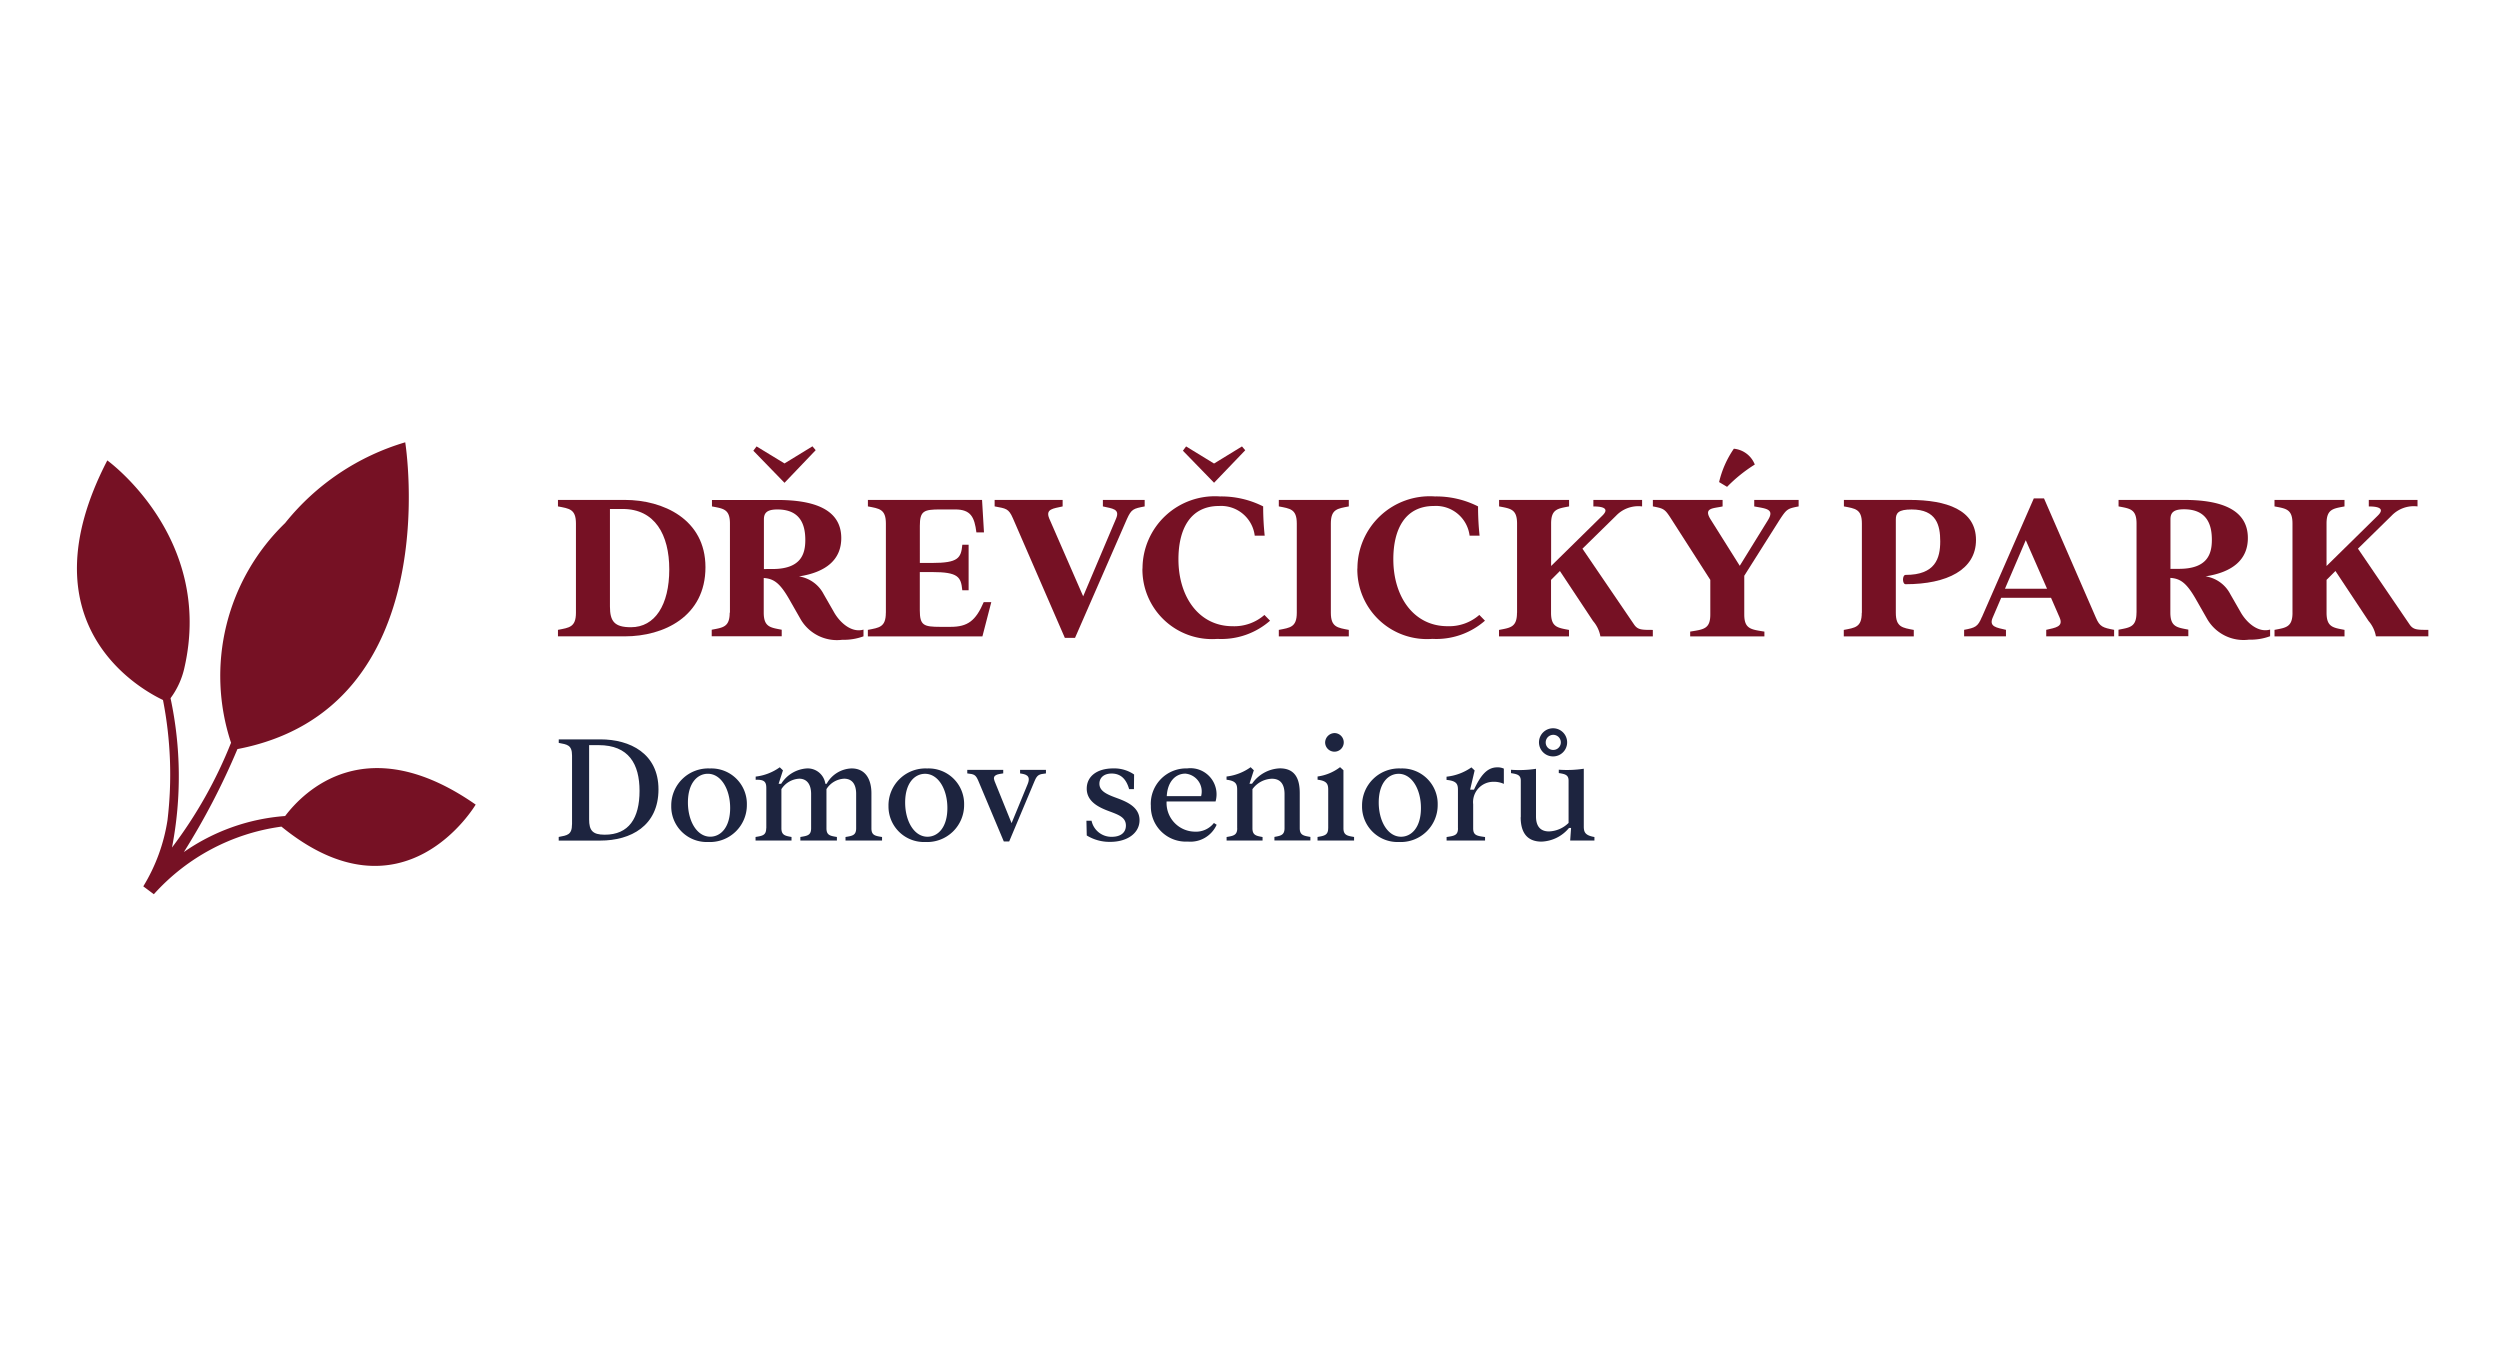 <?xml version="1.0" encoding="UTF-8"?>
<svg xmlns="http://www.w3.org/2000/svg" xmlns:xlink="http://www.w3.org/1999/xlink" width="130" height="70" viewBox="0 0 130 70">
  <rect x="0" y="0" width="130" height="70" fill="#808080" stroke="none"/>
  <defs>
    <clipPath id="clip-path">
      <rect id="Rectangle_81" data-name="Rectangle 81" width="122.271" height="23.499" fill="none"></rect>
    </clipPath>
    <clipPath id="clip-drevcicky_park">
      <rect width="130" height="70"></rect>
    </clipPath>
  </defs>
  <g id="drevcicky_park" clip-path="url(#clip-drevcicky_park)">
    <rect width="130" height="70" fill="#fff"></rect>
    <g id="Group_5653" data-name="Group 5653" transform="translate(-1327 -6642)">
      <g id="Group_5386" data-name="Group 5386" transform="translate(1331 6665)">
        <g id="Group_134" data-name="Group 134" clip-path="url(#clip-path)">
          <path id="Path_861" data-name="Path 861" d="M10.828,19.433A10.552,10.552,0,0,0,5.56,21.308a36.953,36.953,0,0,0,2.787-5.356C19.3,13.853,17.072,0,17.072,0a12.579,12.579,0,0,0-6.247,4.2A11.054,11.054,0,0,0,8.014,15.623a23.258,23.258,0,0,1-3.07,5.448,19.449,19.449,0,0,0-.076-7.765,4.17,4.17,0,0,0,.72-1.577C7.142,4.941,1.58.942,1.58.942-2.8,9.39,3.187,12.787,4.475,13.4a20.1,20.1,0,0,1,.236,6.24,9.3,9.3,0,0,1-1.26,3.45L4,23.5a10.879,10.879,0,0,1,6.635-3.516c6.373,5.19,10.1-1.145,10.1-1.145-5.69-3.97-8.944-.681-9.912.6" transform="translate(0)" fill="#761124"></path>
          <path id="Path_862" data-name="Path 862" d="M72.846,14.481V9.84c0-.755-.349-.777-.935-.89V8.613h3.48c1.971,0,4.19.991,4.19,3.5,0,2.568-2.174,3.594-4.19,3.594h-3.48v-.338c.586-.113.935-.135.935-.89m2.86.754c1.25,0,1.993-1.16,1.993-3.007,0-1.813-.754-3.142-2.421-3.142h-.664v5.068c0,.777.236,1.081,1.092,1.081" transform="translate(-46.897 -5.617)" fill="#761124"></path>
          <path id="Path_863" data-name="Path 863" d="M95.863,9.265V4.625c0-.755-.349-.777-.935-.89V3.4h3.413c1.87,0,3.311.473,3.311,1.981,0,1.138-.811,1.779-2.2,1.994a1.742,1.742,0,0,1,1.284.922l.529.922c.259.473.867,1.115,1.543.922v.349a2.957,2.957,0,0,1-1.106.18,2.187,2.187,0,0,1-2.151-1.047l-.631-1.106c-.473-.811-.788-1.025-1.3-1.06v1.8c0,.754.349.777.935.89v.338h-3.64v-.338c.586-.113.935-.135.935-.89M97.248.615,98.7,1.5l1.453-.89.169.2L98.7,2.507,97.079.838Zm.822,6.375c1.487,0,1.712-.777,1.712-1.509,0-.766-.236-1.588-1.453-1.588-.541,0-.7.18-.7.518v2.58Z" transform="translate(-61.906 -0.401)" fill="#761124"></path>
          <path id="Path_864" data-name="Path 864" d="M119.181,14.481V9.84c0-.755-.349-.777-.935-.89V8.613h5.936l.1,1.689h-.394c-.1-.8-.293-1.194-1.106-1.194h-.775c-.856,0-1.06.079-1.06.856V11.89h.642c1.363,0,1.5-.259,1.567-.946h.327V13.31h-.329c-.068-.687-.2-.946-1.567-.946h-.642v1.993c0,.777.2.856,1.06.856h.54c.89,0,1.306-.315,1.723-1.284h.394l-.461,1.779h-5.957v-.338c.586-.113.935-.135.935-.89" transform="translate(-77.115 -5.617)" fill="#761124"></path>
          <path id="Path_865" data-name="Path 865" d="M137.189,8.951V8.613h3.536v.338c-.484.113-.9.124-.7.62l1.768,4.055,1.712-4.044c.214-.507-.2-.518-.687-.631V8.613h2.173v.338c-.586.113-.687.135-.922.653l-2.7,6.183h-.529l-2.7-6.217c-.225-.518-.36-.507-.946-.62" transform="translate(-89.468 -5.617)" fill="#761124"></path>
          <path id="Path_866" data-name="Path 866" d="M159.3,6.967a3.761,3.761,0,0,1,4.032-3.751,4.816,4.816,0,0,1,2.242.518,14.261,14.261,0,0,0,.079,1.521h-.518a1.762,1.762,0,0,0-1.847-1.543c-1.555,0-2.12,1.273-2.12,2.771,0,1.96,1.07,3.481,2.815,3.481a2.379,2.379,0,0,0,1.656-.586l.293.3a3.841,3.841,0,0,1-2.737.946,3.621,3.621,0,0,1-3.9-3.66M161.566.615l1.453.89,1.453-.89.169.2-1.621,1.689L161.4.838Z" transform="translate(-103.889 -0.401)" fill="#761124"></path>
          <path id="Path_867" data-name="Path 867" d="M180.606,14.481V9.84c0-.755-.349-.777-.935-.89V8.613h3.64v.338c-.586.113-.934.135-.934.89v4.64c0,.754.349.777.934.89v.338h-3.64v-.338c.586-.113.935-.135.935-.89" transform="translate(-117.173 -5.617)" fill="#761124"></path>
          <path id="Path_868" data-name="Path 868" d="M191.423,11.845a3.761,3.761,0,0,1,4.032-3.751,4.813,4.813,0,0,1,2.241.518,14.169,14.169,0,0,0,.079,1.521h-.519A1.761,1.761,0,0,0,195.41,8.59c-1.555,0-2.12,1.273-2.12,2.77,0,1.96,1.07,3.481,2.816,3.481a2.379,2.379,0,0,0,1.656-.586l.293.3a3.842,3.842,0,0,1-2.737.946,3.621,3.621,0,0,1-3.9-3.66" transform="translate(-124.837 -5.279)" fill="#761124"></path>
          <path id="Path_869" data-name="Path 869" d="M213.532,14.481V9.84c0-.755-.349-.777-.935-.89V8.613h3.64v.338c-.586.113-.934.135-.934.89v2.208l2.658-2.613c.337-.327.158-.484-.461-.484V8.613h2.534v.338a1.6,1.6,0,0,0-1.356.486l-1.746,1.712,2.692,3.953c.191.27.394.27.968.27v.338h-2.726a1.665,1.665,0,0,0-.383-.8l-1.723-2.6-.461.461v1.712c0,.754.349.777.934.89v.338h-3.64v-.338c.586-.113.935-.135.935-.89" transform="translate(-138.645 -5.617)" fill="#761124"></path>
          <path id="Path_870" data-name="Path 870" d="M235.592,3.967V3.629h3.626v.338c-.484.113-1.025.056-.608.7l1.5,2.388,1.474-2.388c.349-.575-.124-.586-.721-.7V3.629h2.309v.338c-.586.113-.619.135-.991.7l-1.836,2.906V9.587c0,.755.349.777,1.047.89v.248h-3.86v-.249c.7-.113,1.047-.135,1.047-.89v-1.8l-2-3.119c-.36-.564-.394-.586-.98-.7m4.212-3a1.3,1.3,0,0,1,1.081.822,7.77,7.77,0,0,0-1.441,1.16l-.415-.248A5.108,5.108,0,0,1,239.8.971" transform="translate(-153.643 -0.633)" fill="#761124"></path>
          <path id="Path_871" data-name="Path 871" d="M265.08,14.481V9.84c0-.755-.349-.777-.935-.89V8.613h3.413c1.926,0,3.456.518,3.456,2.083,0,1.544-1.5,2.3-3.66,2.3-.181,0-.181-.484,0-.484,1.543,0,1.8-.856,1.8-1.746,0-.833-.192-1.656-1.487-1.656-.687,0-.822.18-.822.518v4.855c0,.754.349.777.934.89v.338h-3.64v-.338c.586-.113.935-.135.935-.89" transform="translate(-172.262 -5.617)" fill="#761124"></path>
          <path id="Path_872" data-name="Path 872" d="M283.045,14.555l2.7-6.174h.529l2.7,6.206c.2.473.361.518.946.63v.338H286.39v-.338c.485-.112.9-.158.7-.63l-.451-1.037h-2.591l-.439,1.025c-.214.484.2.529.687.642v.338H282.12v-.338c.586-.112.71-.158.922-.664m3.39-1.474-1.106-2.523-1.081,2.523Z" transform="translate(-183.986 -5.466)" fill="#761124"></path>
          <path id="Path_873" data-name="Path 873" d="M306.138,14.481V9.84c0-.755-.35-.777-.935-.89V8.613h3.413c1.87,0,3.311.473,3.311,1.981,0,1.138-.811,1.779-2.2,1.994a1.742,1.742,0,0,1,1.285.922l.529.922c.259.473.867,1.115,1.543.922V15.7a2.958,2.958,0,0,1-1.106.18,2.188,2.188,0,0,1-2.151-1.047l-.631-1.106c-.473-.811-.788-1.025-1.3-1.06v1.8c0,.754.349.777.935.89V15.7H305.2v-.338c.586-.113.935-.135.935-.89m2.208-2.275c1.487,0,1.712-.777,1.712-1.509,0-.766-.237-1.588-1.453-1.588-.541,0-.7.18-.7.518V12.2Z" transform="translate(-199.038 -5.617)" fill="#761124"></path>
          <path id="Path_874" data-name="Path 874" d="M329.456,14.481V9.84c0-.755-.349-.777-.935-.89V8.613h3.64v.338c-.586.113-.934.135-.934.89v2.208l2.658-2.613c.337-.327.158-.484-.461-.484V8.613h2.534v.338a1.6,1.6,0,0,0-1.351.484l-1.746,1.712,2.692,3.953c.191.27.394.27.968.27v.338h-2.726a1.664,1.664,0,0,0-.383-.8l-1.723-2.6-.461.461V14.48c0,.754.349.777.934.89v.338h-3.64V15.37c.586-.113.935-.135.935-.89" transform="translate(-214.247 -5.617)" fill="#761124"></path>
          <path id="Path_875" data-name="Path 875" d="M72.718,48.822V45.249c0-.559-.259-.576-.691-.659v-.184H74.19c1.545,0,3.023.734,3.023,2.6,0,1.9-1.445,2.663-3.023,2.663H72.025V49.48c.434-.083.691-.1.691-.659m1.7.543c1.261,0,1.812-.86,1.812-2.279,0-1.394-.559-2.379-2.129-2.379h-.493v3.858c0,.576.175.8.81.8" transform="translate(-46.972 -28.959)" fill="#1d243f"></path>
          <path id="Path_876" data-name="Path 876" d="M88.848,50.687a1.923,1.923,0,0,1,2.012-1.935,1.846,1.846,0,0,1,1.92,1.889,1.922,1.922,0,0,1-2.012,1.935,1.846,1.846,0,0,1-1.92-1.887M90.876,52.3c.526,0,1.035-.461,1.035-1.494,0-.968-.468-1.778-1.161-1.778-.526,0-1.035.461-1.035,1.494,0,.968.468,1.778,1.16,1.778" transform="translate(-57.943 -31.792)" fill="#1d243f"></path>
          <path id="Path_877" data-name="Path 877" d="M102.022,51.755V49.675c0-.3-.067-.467-.553-.442v-.167a2.686,2.686,0,0,0,1.252-.484l.167.159-.226.7h.134a1.7,1.7,0,0,1,1.336-.8.928.928,0,0,1,.96.8h.067a1.541,1.541,0,0,1,1.294-.8c.793,0,1.035.668,1.035,1.286v1.829c0,.369.2.393.553.451v.184h-1.9v-.184c.351-.059.553-.083.553-.451V49.968c0-.493-.2-.793-.626-.793a1.152,1.152,0,0,0-.918.543v2.037c0,.369.2.393.543.451v.184h-1.9v-.184c.359-.059.559-.083.559-.451V49.968c0-.493-.217-.793-.618-.793a1.174,1.174,0,0,0-.927.543v2.037c0,.369.217.393.526.451v.184h-1.87v-.184c.351-.059.553-.083.553-.451" transform="translate(-66.174 -31.683)" fill="#1d243f"></path>
          <path id="Path_878" data-name="Path 878" d="M121.32,50.687a1.923,1.923,0,0,1,2.012-1.935,1.846,1.846,0,0,1,1.921,1.889,1.922,1.922,0,0,1-2.012,1.935,1.846,1.846,0,0,1-1.92-1.887m2.027,1.613c.526,0,1.035-.461,1.035-1.494,0-.968-.468-1.778-1.161-1.778-.526,0-1.035.461-1.035,1.494,0,.968.468,1.778,1.16,1.778" transform="translate(-79.119 -31.792)" fill="#1d243f"></path>
          <path id="Path_879" data-name="Path 879" d="M133.1,49.149v-.184h1.87v.184c-.276.042-.584.067-.451.4l.885,2.188.835-2.027c.192-.467-.117-.517-.393-.559v-.184h1.345v.184c-.351.042-.451.059-.593.4l-1.319,3.139H135l-1.319-3.139c-.142-.342-.225-.359-.576-.4" transform="translate(-86.802 -31.933)" fill="#1d243f"></path>
          <path id="Path_880" data-name="Path 880" d="M150.93,52.239l-.017-.768h.267a1.052,1.052,0,0,0,1.052.835c.468,0,.734-.225.734-.584,0-.442-.4-.568-.91-.76s-1.127-.493-1.127-1.161c0-.634.526-1.052,1.386-1.052a1.824,1.824,0,0,1,1.077.317l-.008.76h-.251c-.133-.467-.393-.81-.91-.81-.417,0-.635.234-.635.526,0,.342.292.517.776.7.517.192,1.311.451,1.311,1.2,0,.659-.617,1.127-1.528,1.127a2.261,2.261,0,0,1-1.219-.334" transform="translate(-98.419 -31.792)" fill="#1d243f"></path>
          <path id="Path_881" data-name="Path 881" d="M160.534,50.678a1.843,1.843,0,0,1,1.889-1.929,1.359,1.359,0,0,1,1.478,1.72h-2.546a1.49,1.49,0,0,0,1.461,1.569,1.184,1.184,0,0,0,1-.451l.142.092a1.494,1.494,0,0,1-1.5.875,1.821,1.821,0,0,1-1.921-1.879m2.613-.485a.932.932,0,0,0-.818-1.169c-.5,0-.927.4-.968,1.169Z" transform="translate(-104.692 -31.792)" fill="#1d243f"></path>
          <path id="Path_882" data-name="Path 882" d="M172.414,51.755v-2c0-.3-.067-.468-.553-.526v-.167a2.684,2.684,0,0,0,1.252-.484l.167.159-.225.7h.133a1.846,1.846,0,0,1,1.445-.8c.826,0,1.035.593,1.035,1.286v1.829c0,.369.217.393.553.451v.184h-1.87v-.184c.309-.059.526-.083.526-.451V49.977c0-.5-.2-.8-.659-.8a1.3,1.3,0,0,0-1.01.543v2.037c0,.369.217.393.526.451v.184h-1.87v-.184c.334-.059.553-.083.553-.451" transform="translate(-112.081 -31.683)" fill="#1d243f"></path>
          <path id="Path_883" data-name="Path 883" d="M186.022,48.42v-2c0-.3-.067-.468-.553-.526v-.167a2.488,2.488,0,0,0,1.169-.485l.176.159V48.42c0,.369.217.393.553.451v.184h-1.9v-.184c.334-.059.553-.083.553-.451m.342-4.951a.484.484,0,1,1-.5.485.5.5,0,0,1,.5-.485" transform="translate(-120.955 -28.349)" fill="#1d243f"></path>
          <path id="Path_884" data-name="Path 884" d="M192.119,50.687a1.923,1.923,0,0,1,2.012-1.935,1.846,1.846,0,0,1,1.921,1.889,1.922,1.922,0,0,1-2.012,1.935,1.846,1.846,0,0,1-1.921-1.887m2.027,1.613c.526,0,1.035-.461,1.035-1.494,0-.968-.468-1.778-1.16-1.778-.526,0-1.035.461-1.035,1.494,0,.968.468,1.778,1.161,1.778" transform="translate(-125.292 -31.792)" fill="#1d243f"></path>
          <path id="Path_885" data-name="Path 885" d="M205.338,51.755v-2c0-.3-.067-.467-.593-.517v-.167a2.761,2.761,0,0,0,1.294-.484l.167.159-.234,1h.2c.326-.7.66-1.161,1.211-1.161a.766.766,0,0,1,.342.067v.793a1.234,1.234,0,0,0-.535-.109,1.056,1.056,0,0,0-1.06,1.169v1.252c0,.369.2.393.618.451v.184h-2v-.184c.392-.059.593-.083.593-.451" transform="translate(-133.525 -31.683)" fill="#1d243f"></path>
          <path id="Path_886" data-name="Path 886" d="M214.9,47.374v-1.9c0-.309-.2-.342-.509-.393v-.175a5.848,5.848,0,0,0,1.3-.05v2.48c0,.484.209.776.676.776a1.521,1.521,0,0,0,1.018-.442v-2.2c0-.309-.2-.342-.509-.393v-.175a5.851,5.851,0,0,0,1.3-.05V47.85c0,.3.067.468.553.553v.184h-1.261l.047-.655h-.108a1.946,1.946,0,0,1-1.428.71c-.86,0-1.085-.618-1.085-1.269m1.695-4.625a.732.732,0,1,1-.525.211.734.734,0,0,1,.525-.211m0,1.127a.393.393,0,1,0-.393-.393.387.387,0,0,0,.393.393" transform="translate(-139.819 -27.878)" fill="#1d243f"></path>
        </g>
      </g>
    </g>
  </g>
</svg>
